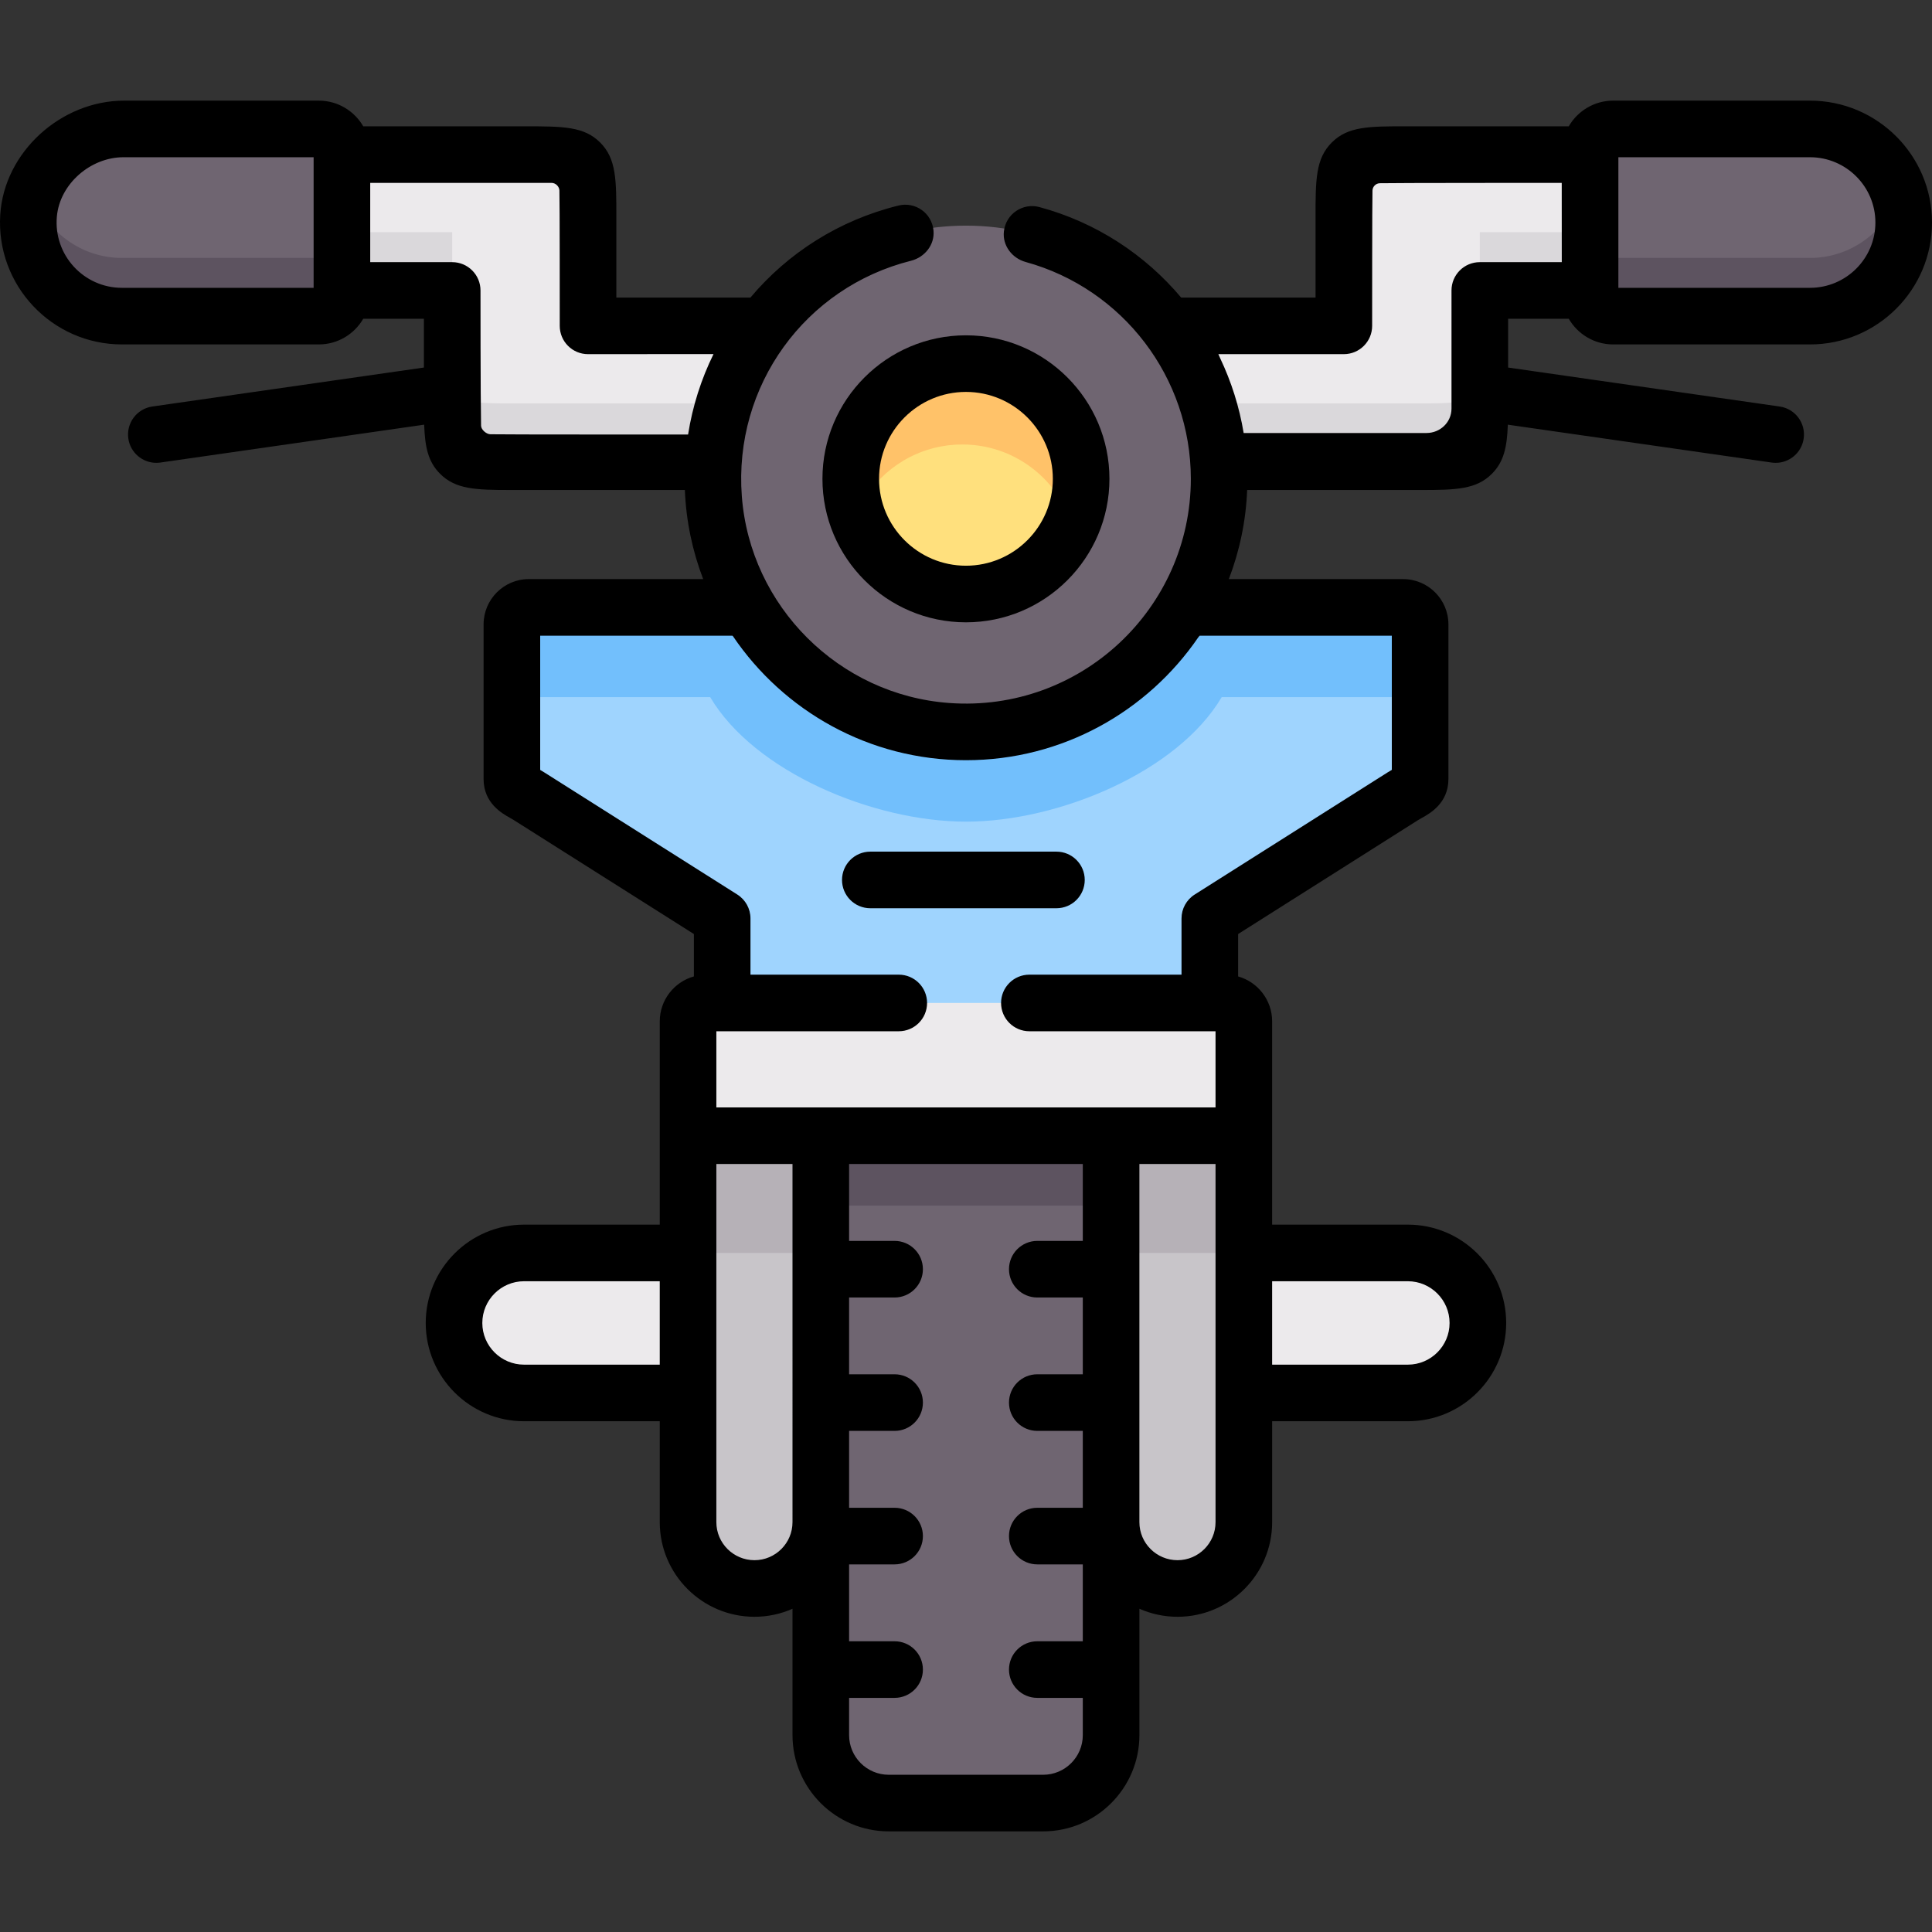 <svg id="Capa_1" enable-background="new 0 0 512 512" height="512" viewBox="0 0 512 512" width="512" xmlns="http://www.w3.org/2000/svg"><rect x="0" y="0" width="512" height="512" fill="#333333" stroke="none"/><g><g><path clip-rule="evenodd" d="m191.384 275.801h129.232v-32.401l51.222-32.429c2.098-1.332 4.507-2.013 4.507-4.507v-40.99c0-2.466-2.041-4.507-4.507-4.507-84.558 0-147.147 0-231.705 0-2.466 0-4.479 2.041-4.479 4.507v40.99c0 2.495 2.409 3.175 4.479 4.507l51.251 32.429z" fill="#9fd4fe" fill-rule="evenodd"/></g><g><path clip-rule="evenodd" d="m120.319 350.609c0 10.205 8.362 18.539 18.567 18.539h53.462v-37.107h-53.462c-10.204.001-18.567 8.363-18.567 18.568z" fill="#eceaec" fill-rule="evenodd"/></g><g><path clip-rule="evenodd" d="m217.52 442.454v17.377c0 9.893 8.107 18.001 18 18.001h40.932c9.893 0 18-8.107 18-18.001v-17.377c0-47.17 0-94.312 0-141.481h-76.932z" fill="#6f6571" fill-rule="evenodd"/></g><g><path clip-rule="evenodd" d="m319.624 369.148h53.462c10.233 0 18.567-8.334 18.567-18.539s-8.334-18.567-18.567-18.567h-53.462z" fill="#eceaec" fill-rule="evenodd"/></g><g><path clip-rule="evenodd" d="m182.342 300.973h35.178 76.933 35.178v-30.303c0-2.693-2.183-4.876-4.847-4.876h-4.167-129.233-4.167c-2.665 0-4.876 2.183-4.876 4.876v30.303z" fill="#eceaec" fill-rule="evenodd"/></g><g><path clip-rule="evenodd" d="m140.134 184.749h48.076c11.679 19.758 43.172 32.996 67.777 32.996s56.126-13.238 67.777-32.996h48.076c2.466 0 4.507 2.041 4.507 4.507v-23.783c0-2.466-2.041-4.507-4.507-4.507h-58.054c-11.679 19.758-33.194 32.996-57.799 32.996-6.293 0-12.387-.85-18.17-2.495-16.781-4.706-30.926-15.789-39.6-30.502h-58.082c-2.466 0-4.479 2.041-4.479 4.507v23.783c-.001-2.465 2.011-4.506 4.478-4.506z" fill="#72bffc" fill-rule="evenodd"/></g><g><path clip-rule="evenodd" d="m294.452 403.392c0 9.666 7.909 17.575 17.603 17.575 9.666 0 17.575-7.909 17.575-17.575 0-34.13 0-68.289 0-102.419h-35.178z" fill="#c8c5c9" fill-rule="evenodd"/></g><g><path clip-rule="evenodd" d="m182.342 403.392c0 9.666 7.937 17.575 17.603 17.575s17.575-7.909 17.575-17.575c0-34.13 0-68.289 0-102.419h-35.178z" fill="#c8c5c9" fill-rule="evenodd"/></g><g><path clip-rule="evenodd" d="m182.342 300.973v31.069h10.006 25.172v-31.069z" fill="#b6b1b7" fill-rule="evenodd"/></g><g><path clip-rule="evenodd" d="m217.52 300.973h76.933v18.527h-76.933z" fill="#5d5360" fill-rule="evenodd"/></g><g><path clip-rule="evenodd" d="m294.452 300.973v31.069h25.172 10.006v-31.069z" fill="#b6b1b7" fill-rule="evenodd"/></g><g><path clip-rule="evenodd" d="m302.928 122.357h70.781c18.992 0 18.454.567 18.454-18.454v-26.93h39.203v-36.002h-56.778c-18.992 0-18.454-.567-18.454 18.454v26.93h-66.699c7.71 10.121 12.586 22.508 13.493 36.002z" fill="#eceaec" fill-rule="evenodd"/></g><g><path clip-rule="evenodd" d="m138.291 122.357h70.781c.879-13.493 5.754-25.881 13.465-36.001h-66.699v-26.93c0-19.021.567-18.454-18.454-18.454h-66.785v36.001h49.238v26.93c0 19.021-.567 18.454 18.454 18.454z" fill="#eceaec" fill-rule="evenodd"/></g><g><path clip-rule="evenodd" d="m32.303 83.776h52.186c3.345 0 6.123-2.75 6.123-6.123v-.68-36.002-.68c0-3.373-2.778-6.123-6.123-6.123h-52.186c-13.634 0-24.803 11.169-24.803 24.804 0 13.663 11.169 24.804 24.803 24.804z" fill="#6f6571" fill-rule="evenodd"/></g><g><path clip-rule="evenodd" d="m427.511 83.776h52.158c13.663 0 24.832-11.14 24.832-24.804 0-13.635-11.169-24.804-24.832-24.804h-52.158c-3.373 0-6.123 2.75-6.123 6.123v.68 36.001.68c0 3.374 2.75 6.124 6.123 6.124z" fill="#6f6571" fill-rule="evenodd"/></g><g><path clip-rule="evenodd" d="m198.216 160.966c11.65 19.758 33.165 32.996 57.77 32.996s46.12-13.238 57.799-32.996c5.896-9.978 9.298-21.629 9.298-34.073 0-1.531-.057-3.033-.17-4.536-.879-13.493-5.754-25.881-13.465-36.001-12.246-16.13-31.635-26.561-53.462-26.561s-41.188 10.432-53.462 26.561c-7.682 10.12-12.558 22.508-13.465 36.001-.113 1.502-.142 3.005-.142 4.536.001 12.444 3.374 24.094 9.299 34.073z" fill="#6f6571" fill-rule="evenodd"/></g><g><path clip-rule="evenodd" d="m90.612 76.973h29.225v-15.45h-29.225v.681z" fill="#dad8db" fill-rule="evenodd"/></g><g><path clip-rule="evenodd" d="m32.303 83.776h52.186c3.345 0 6.123-2.75 6.123-6.123v-.68-14.769c0 3.373-2.778 6.151-6.123 6.151h-13.89-38.296c-10.942 0-20.296-7.2-23.584-17.093-.794 2.41-1.219 5.017-1.219 7.71 0 13.663 11.169 24.804 24.803 24.804z" fill="#5d5360" fill-rule="evenodd"/></g><g><path clip-rule="evenodd" d="m138.291 122.357h50.769c.368-5.358 1.332-10.517 2.863-15.449h-53.632c-17.433 0-18.425.482-18.454-14.089v11.084c0 19.021-.567 18.454 18.454 18.454z" fill="#dad8db" fill-rule="evenodd"/></g><g><path clip-rule="evenodd" d="m322.912 122.357h50.797c18.992 0 18.454.567 18.454-18.454v-11.084c-.057 14.571-1.049 14.089-18.454 14.089h-53.66c1.531 4.932 2.523 10.091 2.863 15.449z" fill="#dad8db" fill-rule="evenodd"/></g><g><path clip-rule="evenodd" d="m427.511 83.776h52.158c13.663 0 24.832-11.14 24.832-24.804 0-2.693-.454-5.301-1.247-7.71-3.26 9.893-12.614 17.093-23.584 17.093h-48.302-3.855c-3.373 0-6.123-2.778-6.123-6.151v14.769.68c-.002 3.373 2.748 6.123 6.121 6.123z" fill="#5d5360" fill-rule="evenodd"/></g><g><path clip-rule="evenodd" d="m392.163 76.973h29.225v-14.769-.681h-29.225z" fill="#dad8db" fill-rule="evenodd"/></g><g><path clip-rule="evenodd" d="m255.986 157.422c16.866 0 30.529-13.692 30.529-30.53 0-16.867-13.663-30.53-30.529-30.53-1.531 0-3.033.113-4.535.312-14.712 2.211-25.994 14.882-25.994 30.218 0 15.308 11.282 28.007 25.994 30.19 1.502.227 3.004.34 4.535.34z" fill="#ffe07d" fill-rule="evenodd"/></g><g><path clip-rule="evenodd" d="m255.022 117.793c13.578 0 25.058 8.873 29.027 21.119 1.587-3.685 2.466-7.767 2.466-12.019 0-16.867-13.663-30.53-30.529-30.53-1.531 0-3.033.113-4.535.312-14.712 2.211-25.994 14.882-25.994 30.218 0 3.288.539 6.435 1.474 9.411 4.11-9.553 12.954-16.612 23.556-18.171.312-.057.652-.085.964-.142 1.19-.142 2.352-.198 3.571-.198z" fill="#ffc269" fill-rule="evenodd"/></g><g><path d="m217.957 126.893c0 20.97 17.06 38.029 38.028 38.029 20.97 0 38.029-17.06 38.029-38.029s-17.06-38.03-38.029-38.03c-20.968-.001-38.028 17.06-38.028 38.03zm38.028-23.031c12.698 0 23.029 10.331 23.029 23.03 0 12.698-10.331 23.029-23.029 23.029s-23.028-10.331-23.028-23.029c0-12.699 10.33-23.03 23.028-23.03z"/><path d="m279.967 225.694h-49.323c-4.143 0-7.5 3.357-7.5 7.5s3.357 7.5 7.5 7.5h49.323c4.143 0 7.5-3.357 7.5-7.5s-3.358-7.5-7.5-7.5z"/><path d="m479.668 26.668h-52.157c-5.026 0-9.414 2.743-11.775 6.804l-42.745-.001c-10.146-.006-15.75-.014-20.058 4.294-4.313 4.312-4.309 9.934-4.301 20.138l.001 20.953h-35.618c-9.558-11.359-22.501-19.915-37.557-23.979-4.369-1.18-8.888 1.76-9.416 6.452-.42 3.729 2.161 7.11 5.779 8.104 25.781 7.088 43.761 30.674 43.761 57.459 0 34.309-29.169 61.937-64.021 59.409-29.183-2.117-52.757-25.592-54.968-54.768-2.223-29.341 16.827-55.399 44.824-62.428 3.646-.915 6.311-4.236 5.973-7.979-.425-4.7-4.868-7.737-9.268-6.658-15.812 3.888-29.359 12.62-39.247 24.389h-35.537l.001-21.025c.009-10.163.014-15.762-4.292-20.067s-9.913-4.284-20.064-4.292l-42.718.001c-2.361-4.061-6.749-6.804-11.775-6.804h-51.595c-16.675 0-31.776 13.572-32.829 30.214-1.186 18.753 13.734 34.392 32.238 34.392h52.186c5.026 0 9.414-2.743 11.775-6.804h16.073l-.001 12.929-71.971 10.33c-4.101.589-6.947 4.39-6.358 8.489.536 3.739 3.744 6.436 7.414 6.436.354 0 .714-.025 1.075-.077l69.911-10.035c.21 5.931 1.033 9.833 4.221 13.02 4.112 4.112 9.402 4.293 18.722 4.293.438 0 46.144-.002 46.144-.002.326 8.288 2.027 16.225 4.853 23.609h-46.213c-6.605 0-11.979 5.387-11.979 12.007v40.99c0 6.372 4.902 9.109 6.996 10.278.305.17.62.34.973.567l47.761 30.221v11.234c-5.207 1.46-9.042 6.239-9.042 11.907v30.303 23.569h-35.955c-14.374 0-26.067 11.693-26.067 26.067 0 14.358 11.693 26.039 26.067 26.039h35.955v26.743c0 13.826 11.261 25.075 25.103 25.075 3.583 0 6.99-.761 10.075-2.121v33.485c0 14.062 11.439 25.501 25.5 25.501h40.933c14.061 0 25.5-11.439 25.5-25.501v-33.492c3.094 1.365 6.51 2.128 10.104 2.128 13.826 0 25.074-11.249 25.074-25.075v-26.743h35.955c14.374 0 26.067-11.681 26.067-26.039 0-14.374-11.693-26.067-26.067-26.067h-35.958v-23.569-30.301c0-5.665-3.822-10.442-9.014-11.905v-11.237l47.744-30.228c.307-.195.625-.366.934-.537 2.11-1.168 7.052-3.903 7.052-10.301v-40.99c0-6.62-5.387-12.007-12.008-12.007h-46.186c2.827-7.385 4.529-15.321 4.855-23.609 0 0 45.704.002 46.144.002 9.312 0 14.599-.181 18.713-4.295 3.185-3.184 4.014-7.089 4.227-13.018l69.914 10.035c.361.052.72.077 1.075.077 3.67 0 6.878-2.696 7.414-6.436.589-4.1-2.258-7.9-6.358-8.489l-71.971-10.33v-12.929h16.073c2.361 4.061 6.749 6.804 11.775 6.804h52.157c17.828 0 32.332-14.492 32.332-32.305s-14.506-32.304-32.334-32.304zm-396.556 49.608h-50.808c-10.071 0-18.161-8.649-17.231-18.91.784-8.657 8.947-15.698 17.64-15.698h50.399zm91.73 285.372h-35.955c-6.103 0-11.067-4.952-11.067-11.039 0-6.103 4.965-11.067 11.067-11.067h35.955zm162.288-22.106h35.955c6.103 0 11.067 4.965 11.067 11.067 0 6.087-4.965 11.039-11.067 11.039h-35.955zm-154.781-224.393s-50.439.023-52.432-.065c-1.057-.047-2.405-1.209-2.427-2.267-.159-7.657-.153-35.844-.153-35.844 0-4.143-3.357-7.5-7.5-7.5h-21.725v-21.001l48.141-.004c1.041.048 1.949.967 1.997 2.007.093 2 .087 35.881.087 35.881 0 4.143 3.357 7.5 7.5 7.5l33.253-.021c-3.266 6.633-5.558 13.805-6.741 21.314zm27.671 288.243c0 5.556-4.52 10.075-10.075 10.075-5.57 0-10.103-4.52-10.103-10.075v-94.919h20.178zm76.932-74.541h-12.06c-4.143 0-7.5 3.357-7.5 7.5s3.357 7.5 7.5 7.5h12.06v20.349h-12.06c-4.143 0-7.5 3.357-7.5 7.5s3.357 7.5 7.5 7.5h12.06v20.378h-12.06c-4.143 0-7.5 3.357-7.5 7.5s3.357 7.5 7.5 7.5h12.06v20.377h-12.06c-4.143 0-7.5 3.357-7.5 7.5s3.357 7.5 7.5 7.5h12.06v9.877c0 5.79-4.71 10.501-10.5 10.501h-40.932c-5.79 0-10.5-4.711-10.5-10.501v-9.877h12.06c4.143 0 7.5-3.357 7.5-7.5s-3.357-7.5-7.5-7.5h-12.06v-20.377h12.06c4.143 0 7.5-3.357 7.5-7.5s-3.357-7.5-7.5-7.5h-12.06v-20.378h12.06c4.143 0 7.5-3.357 7.5-7.5s-3.357-7.5-7.5-7.5h-12.06v-20.349h12.06c4.143 0 7.5-3.357 7.5-7.5s-3.357-7.5-7.5-7.5h-12.06v-20.378h61.933v20.378zm35.178 74.541c0 5.556-4.52 10.075-10.074 10.075-5.571 0-10.104-4.52-10.104-10.075v-94.919h20.178zm46.716-234.926v35.558c-.344.196-.687.398-1.02.61l-51.222 32.429c-2.172 1.375-3.488 3.767-3.488 6.337v14.895h-40.321c-4.143 0-7.5 3.357-7.5 7.5s3.357 7.5 7.5 7.5h49.335v20.179h-132.288v-20.179h48.343c4.143 0 7.5-3.357 7.5-7.5s-3.357-7.5-7.5-7.5h-39.301v-14.895c0-2.571-1.317-4.963-3.489-6.338l-51.199-32.396c-.343-.222-.691-.43-1.041-.631v-35.569h50.932c.044.035.09.072.135.108 13.412 19.822 36.081 32.888 61.765 32.888 25.545 0 48.111-12.915 61.557-32.544.123-.152.25-.299.372-.452zm23.317-98.993c-4.142 0-7.5 3.358-7.5 7.5 0 0 .002 30.393-.001 31.332-.014 3.61-2.989 6.432-6.599 6.445-.915.003-48.479.009-48.479.009-1.145-6.929-3.259-13.577-6.207-19.785-.152-.374-.313-.747-.498-1.119h33.255c4.142 0 7.5-3.358 7.5-7.5 0 0-.005-33.865.09-35.88.049-1.04.876-1.867 1.916-1.915 1.999-.093 48.236-.093 48.236-.093l.012 21.005h-21.725zm87.505 6.803h-50.78v-34.608h50.78c9.557 0 17.332 7.763 17.332 17.304 0 9.542-7.775 17.304-17.332 17.304z"/></g></g></svg>